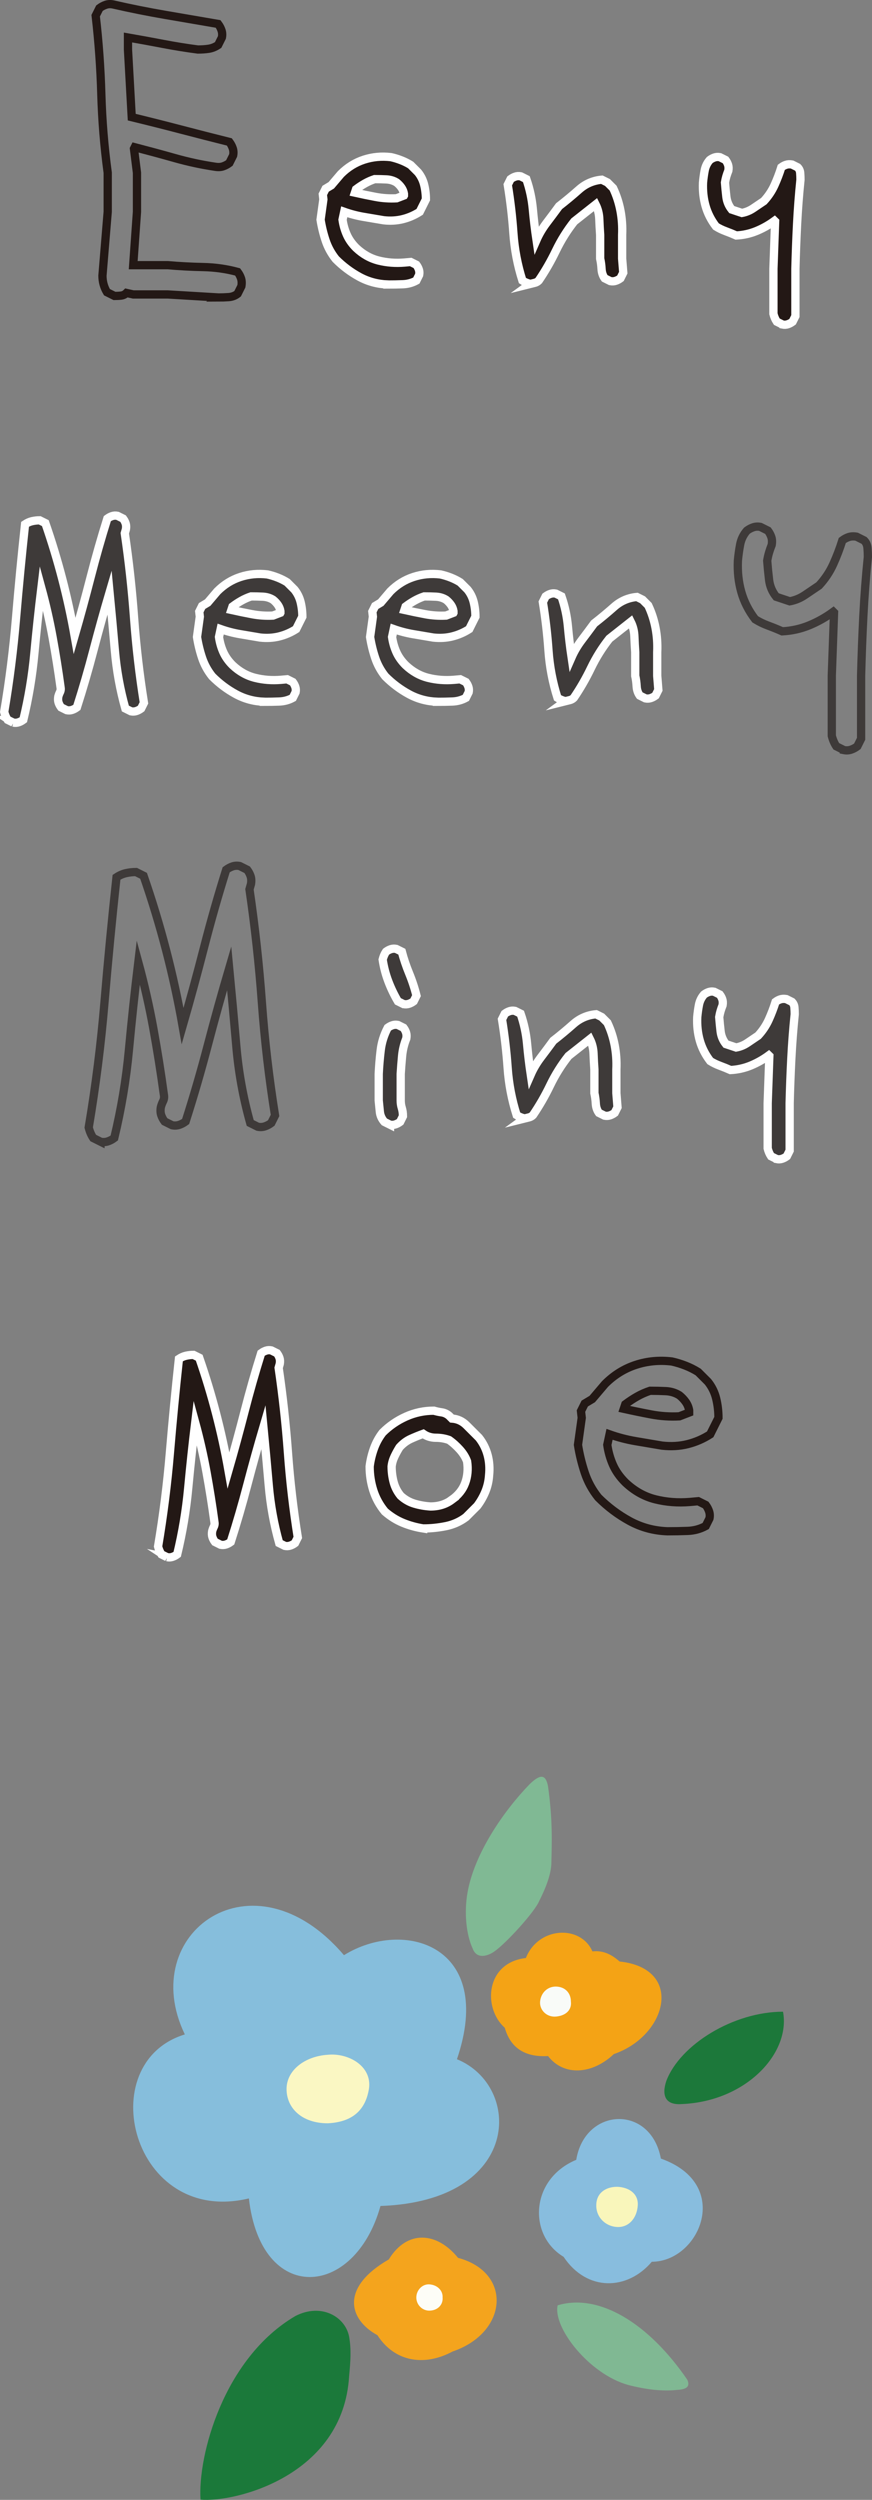 <?xml version="1.0" encoding="UTF-8"?><svg id="_レイヤー_2" xmlns="http://www.w3.org/2000/svg" viewBox="0 0 626.54 1795.82"><rect x="0" y="0" width="626.54" height="1795.82" fill="#808080" stroke="none"/><defs><style>.cls-1{fill:#3e3a39;}.cls-1,.cls-2{stroke:#fff;}.cls-1,.cls-2,.cls-3,.cls-4{stroke-miterlimit:10;stroke-width:5.94px;}.cls-2{fill:#231815;}.cls-5{fill:#f4a41d;}.cls-6{fill:#f4a315;}.cls-7{fill:#f9f6bb;}.cls-8{fill:#f9fbf8;}.cls-9{fill:#faf7c3;}.cls-10{fill:#fdfdf7;}.cls-11{fill:#80b893;}.cls-12{fill:#80b994;}.cls-13{fill:#1c783a;}.cls-14{fill:#1b793a;}.cls-15{fill:#88bdde;}.cls-16{fill:#86bedc;}.cls-3{stroke:#231815;}.cls-3,.cls-4{fill:none;}.cls-4{stroke:#3e3a39;}</style></defs><g id="_レイヤー_1-2"><g><path class="cls-3" d="M156.74,213.68l-36.16-2.16h-24.83l-4.86-1.08c-1.08,1.08-2.34,1.71-3.78,1.89-1.44,.18-3.06,.27-4.86,.27l-5.4-2.7c-1.08-1.8-1.89-3.69-2.43-5.67-.54-1.98-.81-4.05-.81-6.21l3.78-45.88v-28.07c-2.52-18.71-4.05-37.51-4.59-56.4-.54-18.89-1.89-37.69-4.05-56.4l2.7-5.4c1.44-1.08,2.97-1.89,4.59-2.43,1.62-.54,3.33-.63,5.13-.27,12.59,2.88,25.19,5.4,37.78,7.56,12.59,2.16,25.19,4.32,37.78,6.48,1.08,1.44,1.89,2.97,2.43,4.59,.54,1.62,.63,3.33,.27,5.13l-2.7,5.4c-2.16,1.44-4.41,2.34-6.75,2.7-2.34,.36-4.95,.54-7.83,.54-8.28-1.08-16.64-2.43-25.1-4.05-8.46-1.62-16.82-3.15-25.1-4.59v8.64l2.7,48.58c11.87,2.88,23.66,5.85,35.35,8.91,11.69,3.06,23.3,6.03,34.81,8.91,1.08,1.44,1.89,2.97,2.43,4.59s.63,3.33,.27,5.13l-2.7,5.4c-1.44,1.08-2.97,1.89-4.59,2.43-1.62,.54-3.51,.63-5.67,.27-9.72-1.44-19.34-3.51-28.88-6.21-9.54-2.7-19.16-5.3-28.88-7.83l-.54,1.08,2.16,17.27v28.07l-2.7,38.32h24.83c8.27,.72,16.73,1.17,25.37,1.35,8.64,.18,16.91,1.35,24.83,3.51,1.08,1.44,1.89,2.97,2.43,4.59s.63,3.51,.27,5.67l-2.7,5.4c-1.8,1.44-3.96,2.25-6.48,2.43-2.52,.18-5.04,.27-7.56,.27Z"/><path class="cls-2" d="M278.5,204.37c-7.29-.27-14.03-2.09-20.24-5.46-6.21-3.37-11.88-7.62-17-12.75-3.24-4.05-5.67-8.5-7.29-13.36-1.62-4.86-2.83-9.85-3.64-14.98l2.02-14.57-.4-3.64,2.02-4.05,4.05-2.43,6.88-8.1c4.86-4.86,10.39-8.3,16.6-10.32,6.21-2.02,12.68-2.63,19.43-1.82,2.43,.54,4.86,1.28,7.29,2.23,2.43,.95,4.72,2.09,6.88,3.44l5.26,5.26c2.16,2.7,3.64,5.74,4.45,9.11,.81,3.37,1.21,6.81,1.21,10.32l-4.45,8.91c-3.78,2.43-7.83,4.18-12.14,5.26-4.32,1.08-8.91,1.35-13.76,.81-4.86-.81-9.65-1.62-14.37-2.43-4.73-.81-9.38-2.02-13.97-3.64l-1.21,5.67c.54,3.78,1.55,7.36,3.04,10.73,1.48,3.37,3.71,6.55,6.68,9.51,4.86,4.59,10.25,7.62,16.19,9.11,5.94,1.49,12.14,1.96,18.62,1.42l4.45-.4,4.05,2.02c.81,1.08,1.42,2.23,1.82,3.44s.47,2.5,.2,3.85l-2.02,4.05c-2.97,1.62-6.21,2.5-9.72,2.63-3.51,.14-7.15,.2-10.93,.2Zm11.74-63.96v-1.21c-.27-1.62-.88-3.1-1.82-4.45-.95-1.35-2.09-2.56-3.44-3.64-2.16-1.35-4.59-2.09-7.29-2.23-2.7-.13-5.53-.2-8.5-.2-2.43,.81-4.72,1.82-6.88,3.04-2.16,1.21-4.32,2.63-6.48,4.25l-.81,2.43c4.86,1.08,9.78,2.09,14.77,3.04,4.99,.95,10.05,1.28,15.18,1.01l5.26-2.02Z"/><path class="cls-2" d="M381.03,203.97c-1.08-.27-2.09-.61-3.04-1.01-.95-.4-1.82-.88-2.63-1.42-3.51-11.06-5.67-22.4-6.48-34-.81-11.6-2.16-23.21-4.05-34.81l2.02-4.05c1.08-.81,2.23-1.42,3.44-1.82,1.21-.4,2.5-.47,3.85-.2l4.05,2.02c2.43,7.02,3.98,14.24,4.66,21.66,.67,7.42,1.55,14.78,2.63,22.06,1.89-4.32,4.32-8.43,7.29-12.35,2.97-3.91,5.94-7.89,8.91-11.94,4.86-3.78,9.65-7.76,14.37-11.94,4.72-4.18,10.19-6.54,16.39-7.08l4.05,2.02,4.05,4.05c2.43,5.13,4.18,10.52,5.26,16.19,1.08,5.67,1.48,11.47,1.21,17.41v17l.81,10.12-2.02,4.05c-1.08,.81-2.23,1.42-3.44,1.82-1.21,.4-2.5,.47-3.85,.2l-4.05-2.02c-1.35-1.89-2.09-4.11-2.23-6.68-.14-2.56-.47-5.06-1.01-7.49v-17c-.27-3.78-.47-7.56-.61-11.33-.14-3.78-1.01-7.29-2.63-10.52l-15.38,12.14c-5.13,6.48-9.51,13.49-13.16,21.05-3.64,7.56-7.76,14.71-12.35,21.45-.81,.81-1.75,1.35-2.83,1.62-1.08,.27-2.16,.54-3.24,.81Z"/><path class="cls-2" d="M562.2,233.11l-4.05-2.02c-.54-.81-1.01-1.69-1.42-2.63-.41-.95-.74-1.96-1.01-3.04v-32.38l1.21-34-.41-.4c-4.05,2.97-8.37,5.4-12.95,7.29-4.59,1.89-9.45,2.97-14.57,3.24-2.43-1.08-4.93-2.09-7.49-3.04-2.56-.94-4.93-2.09-7.08-3.44-3.51-4.59-6.01-9.51-7.49-14.77-1.49-5.26-2.09-10.86-1.82-16.8,.27-2.97,.67-5.87,1.21-8.7,.54-2.83,1.75-5.33,3.64-7.49,1.08-.81,2.23-1.42,3.44-1.82,1.21-.4,2.5-.47,3.85-.2l4.05,2.02c.81,1.08,1.42,2.23,1.82,3.44s.47,2.63,.2,4.25c-.54,1.35-1.01,2.7-1.42,4.05-.4,1.35-.74,2.83-1.01,4.45,.27,3.51,.61,6.95,1.01,10.32,.41,3.37,1.69,6.41,3.85,9.11l7.29,2.43c2.97-.54,5.73-1.69,8.3-3.44,2.56-1.75,5.06-3.44,7.49-5.06,3.24-3.51,5.8-7.35,7.69-11.54,1.89-4.18,3.51-8.43,4.86-12.75,1.08-.81,2.23-1.42,3.44-1.82,1.21-.4,2.63-.47,4.25-.2l4.05,2.02c1.08,1.08,1.69,2.43,1.82,4.05,.13,1.62,.2,3.24,.2,4.86-1.08,10.52-1.89,21.12-2.43,31.78-.54,10.66-.95,21.39-1.21,32.18v34l-2.02,4.05c-1.08,.81-2.23,1.42-3.44,1.82-1.21,.4-2.5,.47-3.84,.2Z"/></g><g><path class="cls-1" d="M9.51,519.11l-4.05-2.02c-.54-.81-1.01-1.69-1.42-2.63-.4-.94-.74-1.95-1.01-3.04,3.78-22.4,6.61-44.86,8.5-67.4,1.89-22.53,4.05-45,6.48-67.4,1.62-1.08,3.3-1.82,5.06-2.23,1.75-.4,3.57-.61,5.46-.61l4.05,2.02c4.59,13.23,8.63,26.58,12.14,40.08,3.51,13.49,6.48,27.12,8.91,40.88,4.05-14.03,7.89-28.13,11.54-42.3s7.62-28.13,11.94-41.9c1.08-.81,2.23-1.42,3.44-1.82s2.5-.47,3.85-.2l4.05,2.02c.81,1.08,1.42,2.23,1.82,3.44s.47,2.63,.2,4.25l-.81,2.83c2.97,20.24,5.19,40.55,6.68,60.92,1.48,20.38,3.85,40.68,7.08,60.92l-2.02,4.05c-1.08,.81-2.23,1.42-3.44,1.82s-2.5,.47-3.85,.2l-4.05-2.02c-3.78-13.49-6.27-27.25-7.49-41.29-1.21-14.03-2.5-28.06-3.85-42.1-4.05,13.76-7.89,27.6-11.54,41.49-3.64,13.9-7.62,27.6-11.94,41.09-1.08,.81-2.23,1.42-3.44,1.82s-2.5,.47-3.85,.2l-4.05-2.02c-.81-1.08-1.42-2.23-1.82-3.44s-.47-2.63-.2-4.25c.27-1.08,.67-2.16,1.21-3.24,.54-1.08,.67-2.29,.4-3.64-1.62-11.87-3.51-23.75-5.67-35.62-2.16-11.87-4.86-23.75-8.1-35.62-1.89,15.65-3.58,31.44-5.06,47.36-1.49,15.92-4.12,31.71-7.89,47.36-1.08,.81-2.23,1.42-3.44,1.82s-2.5,.47-3.85,.2Z"/><path class="cls-1" d="M189.72,504.13c-7.29-.27-14.03-2.09-20.24-5.46-6.21-3.37-11.88-7.62-17-12.75-3.24-4.05-5.67-8.5-7.29-13.36-1.62-4.86-2.83-9.85-3.64-14.98l2.02-14.57-.4-3.64,2.02-4.05,4.05-2.43,6.88-8.1c4.86-4.86,10.39-8.3,16.6-10.32,6.21-2.02,12.68-2.63,19.43-1.82,2.43,.54,4.86,1.28,7.29,2.23,2.43,.95,4.72,2.09,6.88,3.44l5.26,5.26c2.16,2.7,3.64,5.74,4.45,9.11,.81,3.37,1.21,6.81,1.21,10.32l-4.45,8.91c-3.78,2.43-7.83,4.18-12.14,5.26-4.32,1.08-8.91,1.35-13.76,.81-4.86-.81-9.65-1.62-14.37-2.43-4.73-.81-9.38-2.02-13.97-3.64l-1.21,5.67c.54,3.78,1.55,7.36,3.04,10.73,1.48,3.37,3.71,6.55,6.68,9.51,4.86,4.59,10.25,7.62,16.19,9.11,5.94,1.49,12.14,1.96,18.62,1.42l4.45-.4,4.05,2.02c.81,1.08,1.42,2.23,1.82,3.44s.47,2.5,.2,3.85l-2.02,4.05c-2.97,1.62-6.21,2.5-9.72,2.63-3.51,.14-7.15,.2-10.93,.2Zm11.74-63.96v-1.21c-.27-1.62-.88-3.1-1.82-4.45-.95-1.35-2.09-2.56-3.44-3.64-2.16-1.35-4.59-2.09-7.29-2.23-2.7-.13-5.53-.2-8.5-.2-2.43,.81-4.72,1.82-6.88,3.04-2.16,1.21-4.32,2.63-6.48,4.25l-.81,2.43c4.86,1.08,9.78,2.09,14.77,3.04,4.99,.95,10.05,1.28,15.18,1.01l5.26-2.02Z"/><path class="cls-1" d="M314.08,504.13c-7.29-.27-14.03-2.09-20.24-5.46-6.21-3.37-11.88-7.62-17-12.75-3.24-4.05-5.67-8.5-7.29-13.36-1.62-4.86-2.83-9.85-3.64-14.98l2.02-14.57-.4-3.64,2.02-4.05,4.05-2.43,6.88-8.1c4.86-4.86,10.39-8.3,16.6-10.32,6.21-2.02,12.68-2.63,19.43-1.82,2.43,.54,4.86,1.28,7.29,2.23,2.43,.95,4.72,2.09,6.88,3.44l5.26,5.26c2.16,2.7,3.64,5.74,4.45,9.11,.81,3.37,1.21,6.81,1.21,10.32l-4.45,8.91c-3.78,2.43-7.83,4.18-12.14,5.26-4.32,1.08-8.91,1.35-13.76,.81-4.86-.81-9.65-1.62-14.37-2.43-4.73-.81-9.38-2.02-13.97-3.64l-1.21,5.67c.54,3.78,1.55,7.36,3.04,10.73,1.48,3.37,3.71,6.55,6.68,9.51,4.86,4.59,10.25,7.62,16.19,9.11,5.94,1.49,12.14,1.96,18.62,1.42l4.45-.4,4.05,2.02c.81,1.08,1.42,2.23,1.82,3.44s.47,2.5,.2,3.85l-2.02,4.05c-2.97,1.62-6.21,2.5-9.72,2.63-3.51,.14-7.15,.2-10.93,.2Zm11.74-63.96v-1.21c-.27-1.62-.88-3.1-1.82-4.45-.95-1.35-2.09-2.56-3.44-3.64-2.16-1.35-4.59-2.09-7.29-2.23-2.7-.13-5.53-.2-8.5-.2-2.43,.81-4.72,1.82-6.88,3.04-2.16,1.21-4.32,2.63-6.48,4.25l-.81,2.43c4.86,1.08,9.78,2.09,14.77,3.04,4.99,.95,10.05,1.28,15.18,1.01l5.26-2.02Z"/><path class="cls-1" d="M406.24,503.72c-1.08-.27-2.09-.61-3.04-1.01-.95-.4-1.82-.88-2.63-1.42-3.51-11.06-5.67-22.4-6.48-34-.81-11.6-2.16-23.21-4.05-34.81l2.02-4.05c1.08-.81,2.23-1.42,3.44-1.82,1.21-.4,2.5-.47,3.85-.2l4.05,2.02c2.43,7.02,3.98,14.24,4.66,21.66,.67,7.42,1.55,14.78,2.63,22.06,1.89-4.32,4.32-8.43,7.29-12.35,2.97-3.91,5.94-7.89,8.91-11.94,4.86-3.78,9.65-7.76,14.37-11.94,4.72-4.18,10.19-6.54,16.39-7.08l4.05,2.02,4.05,4.05c2.43,5.13,4.18,10.52,5.26,16.19,1.08,5.67,1.48,11.47,1.21,17.41v17l.81,10.12-2.02,4.05c-1.08,.81-2.23,1.42-3.44,1.82-1.21,.4-2.5,.47-3.85,.2l-4.05-2.02c-1.35-1.89-2.09-4.11-2.23-6.68-.14-2.56-.47-5.06-1.01-7.49v-17c-.27-3.78-.47-7.56-.61-11.33-.14-3.78-1.01-7.29-2.63-10.52l-15.38,12.14c-5.13,6.48-9.51,13.49-13.16,21.05-3.64,7.56-7.76,14.71-12.35,21.45-.81,.81-1.75,1.35-2.83,1.62-1.08,.27-2.16,.54-3.24,.81Z"/><path class="cls-4" d="M606.29,538.81l-5.4-2.7c-.72-1.08-1.35-2.25-1.89-3.51-.54-1.26-.99-2.61-1.35-4.05v-43.18l1.62-45.34-.54-.54c-5.4,3.96-11.16,7.2-17.27,9.72-6.12,2.52-12.59,3.96-19.43,4.32-3.24-1.44-6.57-2.79-9.98-4.05-3.42-1.26-6.57-2.79-9.45-4.59-4.68-6.11-8.01-12.68-9.99-19.7-1.98-7.02-2.79-14.48-2.43-22.4,.36-3.96,.9-7.83,1.62-11.6,.72-3.78,2.34-7.1,4.86-9.98,1.44-1.08,2.97-1.89,4.59-2.43s3.33-.63,5.13-.27l5.4,2.7c1.08,1.44,1.89,2.97,2.43,4.59,.54,1.62,.63,3.51,.27,5.67-.72,1.8-1.35,3.6-1.89,5.4-.54,1.8-.99,3.78-1.35,5.94,.36,4.68,.81,9.27,1.35,13.76,.54,4.5,2.25,8.55,5.13,12.14l9.71,3.24c3.96-.72,7.64-2.25,11.06-4.59,3.42-2.34,6.75-4.59,9.99-6.75,4.32-4.68,7.73-9.8,10.25-15.38,2.52-5.57,4.68-11.24,6.48-17,1.44-1.08,2.97-1.89,4.59-2.43,1.62-.54,3.51-.63,5.67-.27l5.4,2.7c1.44,1.44,2.25,3.24,2.43,5.4,.18,2.16,.27,4.32,.27,6.48-1.44,14.03-2.52,28.16-3.24,42.37-.72,14.21-1.26,28.52-1.62,42.91v45.34l-2.7,5.4c-1.44,1.08-2.97,1.89-4.59,2.43-1.62,.54-3.33,.63-5.13,.27Z"/></g><g><path class="cls-4" d="M72.38,820.22l-5.4-2.7c-.72-1.08-1.35-2.25-1.89-3.51s-.99-2.61-1.35-4.05c5.03-29.86,8.81-59.82,11.33-89.87,2.52-30.04,5.4-60,8.64-89.87,2.16-1.44,4.41-2.43,6.75-2.97,2.34-.54,4.77-.81,7.29-.81l5.4,2.7c6.11,17.63,11.51,35.45,16.19,53.43,4.68,17.99,8.64,36.16,11.87,54.51,5.4-18.71,10.52-37.51,15.38-56.4s10.16-37.51,15.92-55.86c1.44-1.08,2.97-1.89,4.59-2.43,1.62-.54,3.33-.63,5.13-.27l5.4,2.7c1.08,1.44,1.89,2.97,2.43,4.59s.63,3.51,.27,5.67l-1.08,3.78c3.96,26.99,6.92,54.07,8.91,81.23,1.98,27.17,5.13,54.24,9.45,81.23l-2.7,5.4c-1.44,1.08-2.97,1.89-4.59,2.43-1.62,.54-3.33,.63-5.13,.27l-5.4-2.7c-5.04-17.99-8.37-36.34-9.98-55.05-1.62-18.71-3.33-37.42-5.13-56.13-5.4,18.35-10.52,36.79-15.38,55.32-4.86,18.53-10.17,36.79-15.92,54.78-1.44,1.08-2.97,1.89-4.59,2.43-1.62,.54-3.33,.63-5.13,.27l-5.4-2.7c-1.08-1.44-1.89-2.97-2.43-4.59-.54-1.62-.63-3.51-.27-5.67,.36-1.44,.9-2.88,1.62-4.32,.72-1.44,.9-3.06,.54-4.86-2.16-15.83-4.68-31.66-7.56-47.5-2.88-15.83-6.48-31.66-10.79-47.5-2.52,20.87-4.77,41.92-6.75,63.15-1.98,21.23-5.49,42.28-10.52,63.15-1.44,1.08-2.97,1.89-4.59,2.43-1.62,.54-3.33,.63-5.13,.27Z"/><path class="cls-1" d="M280.21,807.94l-4.05-2.02c-1.89-2.16-2.97-4.59-3.24-7.29-.27-2.7-.54-5.4-.81-8.1v-19.03c.27-5.67,.74-11.33,1.42-17,.67-5.67,2.36-11.06,5.06-16.19,1.08-.81,2.23-1.42,3.44-1.82s2.5-.47,3.85-.2l4.05,2.02c.81,1.08,1.42,2.23,1.82,3.44,.4,1.21,.47,2.63,.2,4.25-1.62,4.05-2.63,8.23-3.04,12.55-.4,4.32-.74,8.64-1.01,12.95v19.03c0,1.89,.27,3.71,.81,5.46,.54,1.76,.81,3.71,.81,5.87l-2.02,4.05c-1.08,.81-2.23,1.42-3.44,1.82s-2.5,.47-3.85,.2Zm9.72-86.63l-4.05-2.02c-2.7-4.59-4.99-9.38-6.88-14.37-1.89-4.99-3.24-10.19-4.05-15.58,.27-1.08,.61-2.09,1.01-3.04,.4-.94,.88-1.82,1.42-2.63,1.08-.81,2.23-1.42,3.44-1.82s2.5-.47,3.85-.2l4.05,2.02c1.35,5.13,3.1,10.32,5.26,15.58,2.16,5.26,3.91,10.59,5.26,15.99l-2.02,4.05c-1.08,.81-2.23,1.42-3.44,1.82s-2.5,.47-3.85,.2Z"/><path class="cls-1" d="M376.89,803.49c-1.08-.27-2.09-.61-3.04-1.01-.95-.4-1.82-.88-2.63-1.42-3.51-11.06-5.67-22.4-6.48-34-.81-11.6-2.16-23.21-4.05-34.81l2.02-4.05c1.08-.81,2.23-1.42,3.44-1.82,1.21-.4,2.5-.47,3.85-.2l4.05,2.02c2.43,7.02,3.98,14.24,4.66,21.66,.67,7.42,1.55,14.78,2.63,22.06,1.89-4.32,4.32-8.43,7.29-12.35,2.97-3.91,5.94-7.89,8.91-11.94,4.86-3.78,9.65-7.76,14.37-11.94,4.72-4.18,10.19-6.54,16.39-7.08l4.05,2.02,4.05,4.05c2.43,5.13,4.18,10.52,5.26,16.19,1.08,5.67,1.48,11.47,1.21,17.41v17l.81,10.12-2.02,4.05c-1.08,.81-2.23,1.42-3.44,1.82-1.21,.4-2.5,.47-3.85,.2l-4.05-2.02c-1.35-1.89-2.09-4.11-2.23-6.68-.14-2.56-.47-5.06-1.01-7.49v-17c-.27-3.78-.47-7.56-.61-11.33-.14-3.78-1.01-7.29-2.63-10.52l-15.38,12.14c-5.13,6.48-9.51,13.49-13.16,21.05-3.64,7.56-7.76,14.71-12.35,21.45-.81,.81-1.75,1.35-2.83,1.62-1.08,.27-2.16,.54-3.24,.81Z"/><path class="cls-1" d="M558.06,832.63l-4.05-2.02c-.54-.81-1.01-1.69-1.42-2.63-.41-.95-.74-1.96-1.01-3.04v-32.38l1.21-34-.41-.4c-4.05,2.97-8.37,5.4-12.95,7.29-4.59,1.89-9.45,2.97-14.57,3.24-2.43-1.08-4.93-2.09-7.49-3.04-2.56-.94-4.93-2.09-7.08-3.44-3.51-4.59-6.01-9.51-7.49-14.77-1.49-5.26-2.09-10.86-1.82-16.8,.27-2.97,.67-5.87,1.21-8.7,.54-2.83,1.75-5.33,3.64-7.49,1.08-.81,2.23-1.42,3.44-1.82,1.21-.4,2.5-.47,3.85-.2l4.05,2.02c.81,1.08,1.42,2.23,1.82,3.44s.47,2.63,.2,4.25c-.54,1.35-1.01,2.7-1.42,4.05-.4,1.35-.74,2.83-1.01,4.45,.27,3.51,.61,6.95,1.01,10.32,.41,3.37,1.69,6.41,3.85,9.11l7.29,2.43c2.97-.54,5.73-1.69,8.3-3.44,2.56-1.75,5.06-3.44,7.49-5.06,3.24-3.51,5.8-7.35,7.69-11.54,1.89-4.18,3.51-8.43,4.86-12.75,1.08-.81,2.23-1.42,3.44-1.82,1.21-.4,2.63-.47,4.25-.2l4.05,2.02c1.08,1.08,1.69,2.43,1.82,4.05,.13,1.62,.2,3.24,.2,4.86-1.08,10.52-1.89,21.12-2.43,31.78-.54,10.66-.95,21.39-1.21,32.18v34l-2.02,4.05c-1.08,.81-2.23,1.42-3.44,1.82-1.21,.4-2.5,.47-3.84,.2Z"/></g><g><path class="cls-2" d="M120.06,1118.64l-4.05-2.02c-.54-.81-1.01-1.69-1.42-2.63s-.74-1.95-1.01-3.04c3.78-22.4,6.61-44.86,8.5-67.4,1.89-22.53,4.05-45,6.48-67.4,1.62-1.08,3.3-1.82,5.06-2.23,1.75-.4,3.57-.61,5.46-.61l4.05,2.02c4.59,13.23,8.63,26.58,12.14,40.08,3.51,13.49,6.48,27.12,8.91,40.88,4.05-14.03,7.89-28.13,11.54-42.3s7.62-28.13,11.94-41.9c1.08-.81,2.23-1.42,3.44-1.82,1.21-.41,2.5-.47,3.85-.2l4.05,2.02c.81,1.08,1.42,2.23,1.82,3.44,.4,1.21,.47,2.63,.2,4.25l-.81,2.83c2.97,20.24,5.19,40.55,6.68,60.92,1.48,20.38,3.85,40.68,7.08,60.92l-2.02,4.05c-1.08,.81-2.23,1.42-3.44,1.82-1.21,.4-2.5,.47-3.85,.2l-4.05-2.02c-3.78-13.49-6.27-27.25-7.49-41.29-1.21-14.03-2.5-28.06-3.85-42.1-4.05,13.76-7.89,27.6-11.54,41.49-3.64,13.9-7.62,27.6-11.94,41.09-1.08,.81-2.23,1.42-3.44,1.82-1.21,.4-2.5,.47-3.85,.2l-4.05-2.02c-.81-1.08-1.42-2.23-1.82-3.44-.4-1.21-.47-2.63-.2-4.25,.27-1.08,.67-2.16,1.21-3.24,.54-1.08,.67-2.29,.4-3.64-1.62-11.87-3.51-23.75-5.67-35.62-2.16-11.87-4.86-23.75-8.1-35.62-1.89,15.65-3.58,31.44-5.06,47.36-1.49,15.92-4.12,31.71-7.89,47.36-1.08,.81-2.23,1.42-3.44,1.82-1.21,.4-2.5,.47-3.85,.2Z"/><path class="cls-2" d="M304.04,1097.99c-5.13-.81-9.99-2.16-14.57-4.05-4.59-1.89-8.91-4.59-12.95-8.1-3.78-4.59-6.55-9.65-8.3-15.18-1.75-5.53-2.63-11.26-2.63-17.2,.54-4.32,1.55-8.57,3.04-12.75,1.48-4.18,3.57-8.03,6.27-11.54,4.86-4.86,10.46-8.7,16.8-11.54,6.34-2.83,13.02-4.25,20.04-4.25,1.89,.54,3.78,.95,5.67,1.21,1.89,.27,3.64,1.08,5.26,2.43l2.02,2.02c4.05,.27,7.56,1.89,10.52,4.86,2.97,2.97,5.94,5.94,8.91,8.91,2.97,3.78,5.06,7.96,6.27,12.55,1.21,4.59,1.55,9.45,1.01,14.57-.27,4.05-1.15,7.89-2.63,11.54-1.49,3.64-3.44,7.08-5.87,10.32l-8.1,8.1c-4.32,3.24-9.18,5.4-14.57,6.48-5.4,1.08-10.8,1.62-16.19,1.62Zm20.65-20.64c4.59-3.24,7.76-7.22,9.51-11.94,1.75-4.72,2.23-9.92,1.42-15.58-1.08-2.97-2.83-5.8-5.26-8.5-2.43-2.7-4.99-4.99-7.69-6.88-2.97-1.08-6.14-1.62-9.51-1.62s-6.41-.94-9.11-2.83c-2.97,1.08-5.94,2.3-8.91,3.64-2.97,1.35-5.67,3.38-8.1,6.07-1.35,2.16-2.56,4.39-3.64,6.68-1.08,2.3-1.76,4.66-2.02,7.08,0,3.78,.47,7.49,1.42,11.13,.94,3.64,2.63,6.95,5.06,9.92,2.97,2.7,6.27,4.59,9.92,5.67,3.64,1.08,7.49,1.76,11.54,2.02,2.97,0,5.73-.41,8.3-1.21,2.56-.81,4.92-2.02,7.08-3.64Z"/><path class="cls-3" d="M479.51,1100.02c-9.71-.36-18.71-2.79-26.99-7.29-8.28-4.5-15.83-10.16-22.67-17-4.32-5.4-7.56-11.33-9.71-17.81s-3.78-13.13-4.86-19.97l2.7-19.43-.54-4.86,2.7-5.4,5.4-3.24,9.17-10.79c6.48-6.48,13.85-11.06,22.13-13.76,8.27-2.7,16.91-3.51,25.91-2.43,3.24,.72,6.48,1.71,9.72,2.97,3.24,1.26,6.29,2.79,9.17,4.59l7.02,7.02c2.88,3.6,4.86,7.65,5.94,12.14,1.08,4.5,1.62,9.09,1.62,13.76l-5.94,11.87c-5.04,3.24-10.44,5.58-16.19,7.02-5.76,1.44-11.87,1.8-18.35,1.08-6.48-1.08-12.87-2.16-19.16-3.24-6.3-1.08-12.51-2.7-18.62-4.86l-1.62,7.56c.72,5.04,2.07,9.81,4.05,14.3,1.98,4.5,4.95,8.73,8.91,12.68,6.48,6.12,13.67,10.17,21.59,12.14,7.92,1.98,16.19,2.61,24.83,1.89l5.94-.54,5.4,2.7c1.08,1.44,1.89,2.97,2.43,4.59,.54,1.62,.63,3.33,.27,5.13l-2.7,5.4c-3.96,2.16-8.28,3.33-12.95,3.51-4.68,.18-9.54,.27-14.57,.27Zm15.65-85.28v-1.62c-.36-2.16-1.17-4.14-2.43-5.94-1.26-1.8-2.79-3.42-4.59-4.86-2.88-1.8-6.12-2.79-9.71-2.97-3.6-.18-7.38-.27-11.33-.27-3.24,1.08-6.3,2.43-9.18,4.05-2.88,1.62-5.76,3.51-8.64,5.67l-1.08,3.24c6.48,1.44,13.04,2.79,19.7,4.05,6.65,1.26,13.4,1.71,20.24,1.35l7.02-2.7Z"/></g><g><g><path class="cls-16" d="M328.31,1479.27c47.21,19.34,46.65,101.89-54.94,105.43-18.6,66.72-85.87,71.19-94.54-5.44-83.98,20.17-113.2-97.22-46.03-117.8-35.14-72.76,49-133.64,114.34-56.92,43.06-26.73,108.89-6.93,81.18,74.74Z"/><path class="cls-9" d="M265.08,1500.69c-2.11,12.46-9.19,23.64-29.6,24.61-18.73,0-29.59-11.02-29.59-24.61s13.28-23.57,29.59-24.61c14.63-1.5,32.14,8,29.6,24.61Z"/></g><path class="cls-12" d="M355.17,1401.89c8.67-6.05,29.11-28.59,32.18-36.14,6.01-11.88,8.43-20.08,8.8-26.69,.35-15.58,1.02-31.58-2.38-55.76-1.68-9.22-5.87-8.66-13.14-1.68-18.73,19.29-39.83,49.89-44.72,77.98-2.52,14.26-.92,30.17,3.63,39.97,3.07,8.66,11.74,5.13,15.61,2.32Z"/><g><path class="cls-6" d="M445.21,1409.08c46.68,5.03,34.1,53.39-4.19,66.52-15.65,14.81-36.06,15.93-47.24,1.4-16.28,.93-26.9-5.52-31.09-20.31-15.87-14.07-13.91-46.77,15.16-50.12,8.94-22.64,39.41-24.04,47.8-4.75,8.23-.91,14.19,2.6,19.57,7.27Z"/><path class="cls-8" d="M410.2,1437.85c.69,5.46-2.94,9.94-10.4,10.76-7.02,.78-12.27-4.74-11.74-10.76,.55-6.27,5.42-11.03,11.74-10.76,6.48,.28,10.4,4.82,10.4,10.76Z"/></g><path class="cls-13" d="M490.12,1511.47c-12.14,1.01-14.83-6.15-11.37-16.58,9.88-26.09,48.26-49.75,83.85-49.75,5.59,29.44-26.09,64.29-72.49,66.34Z"/><g><path class="cls-15" d="M468.32,1624.77c-17.52,20.68-46.59,21.62-63.36-3.54-25.71-15.47-24.04-55.9,9.08-69.69,6.2-37.83,53.53-39.97,60.8-.89,51.99,18.4,27.77,74.12-6.52,74.12Z"/><path class="cls-7" d="M458.25,1584.15c-.54,9.33-6.54,16.12-14.91,15.65-8.38-.46-15.1-7.07-14.91-15.65,0-8.64,6.67-13.23,14.91-13.23,8.67,.27,15.38,5.02,14.91,13.23Z"/></g><path class="cls-11" d="M486.58,1716.82c-10.56,1.17-22.42-.24-35.22-3.54-28.14-7.83-54.23-41.37-50.68-57.21,29.63-8.94,65.39,12.79,93.17,53.48,2.24,5.03-.74,6.89-7.27,7.27Z"/><g><path class="cls-5" d="M325.2,1689.24c-20.5,10.99-41.74,7.36-54.04-11.74-20.5-11.18-27.02-34.1,8.2-54.41,13.23-21.62,34.66-19.75,49.75-1.12,39.13,10.44,35.96,53.67-3.91,67.27Z"/><path class="cls-10" d="M318.01,1650.45c.46,5.16-3.56,9.36-9.44,9.44-5.21,.07-9.44-4.23-9.44-9.44s4.24-9.8,9.44-9.44c5.69,.4,9.76,4.5,9.44,9.44Z"/></g><path class="cls-14" d="M250.85,1706.95c-4.29,71.74-82.18,90.93-106.77,88.7-2.05-31.31,16.4-101.56,68.2-131.93,18.82-9.63,35.96,.75,38.57,14.91,1.6,9,1.02,17.53,0,28.32Z"/></g></g></svg>